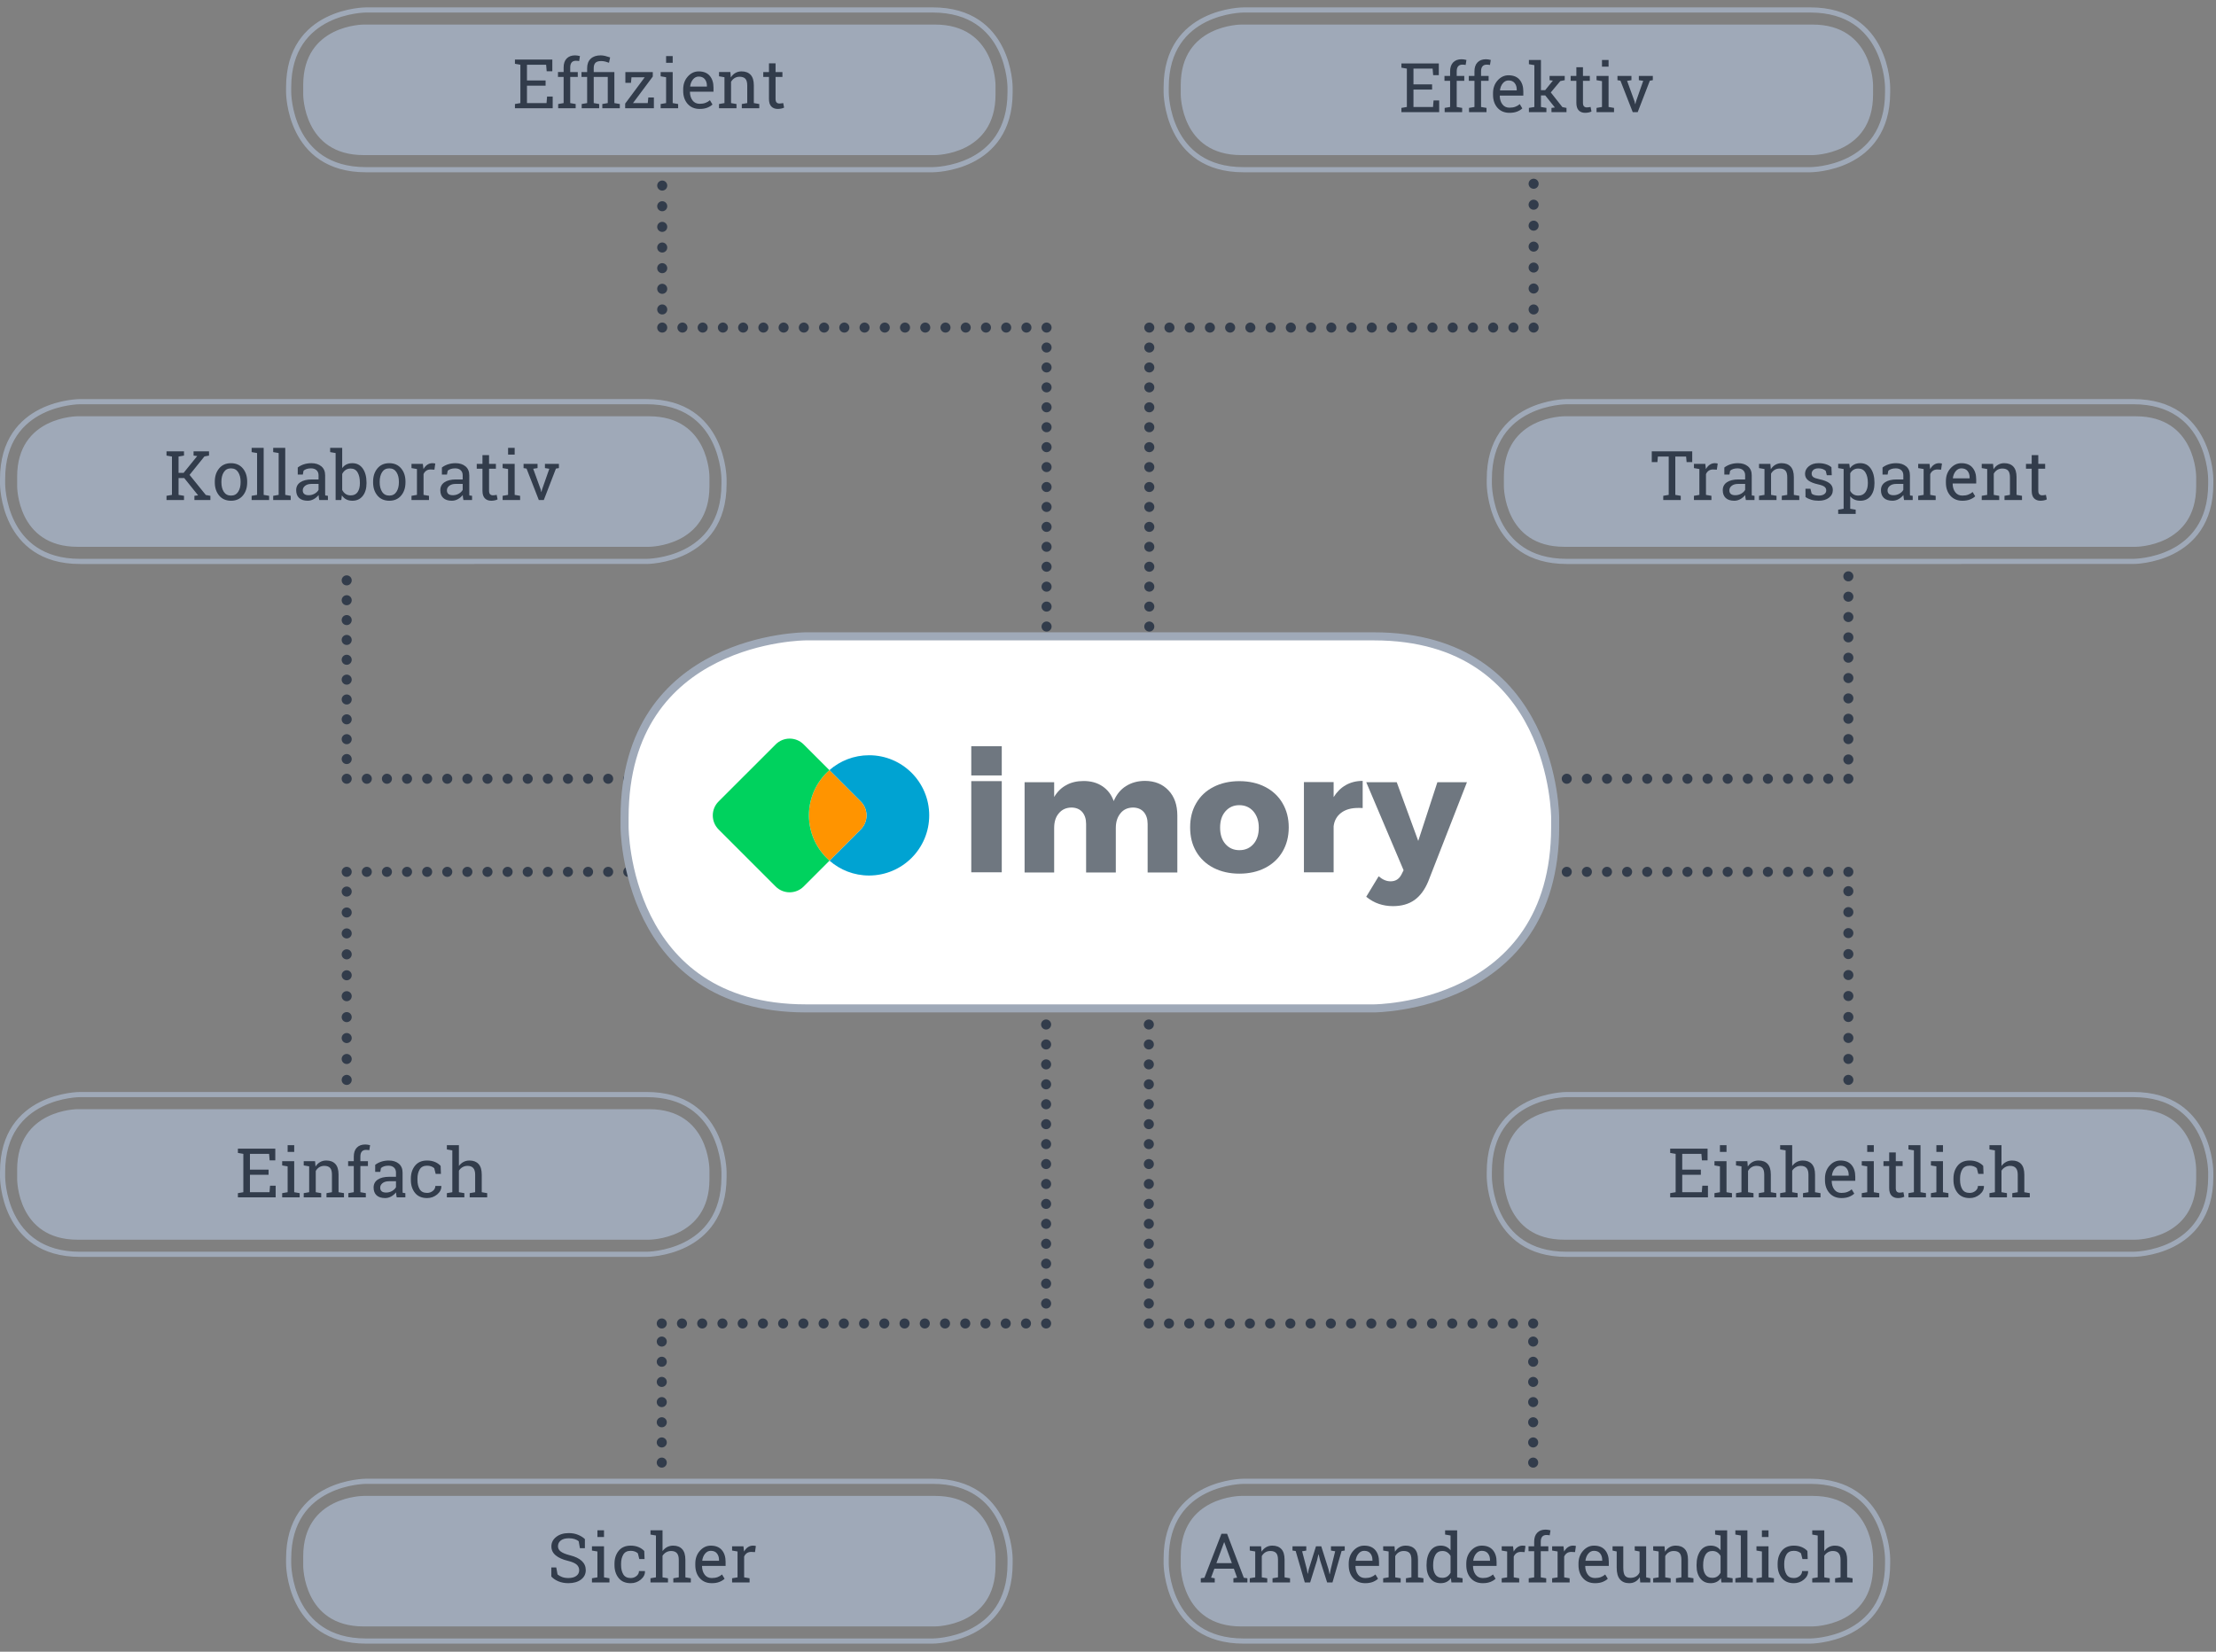 <?xml version="1.0" encoding="utf-8"?>
<!-- Generator: Adobe Illustrator 15.0.0, SVG Export Plug-In . SVG Version: 6.00 Build 0)  -->
<!DOCTYPE svg PUBLIC "-//W3C//DTD SVG 1.1//EN" "http://www.w3.org/Graphics/SVG/1.1/DTD/svg11.dtd">
<svg version="1.1" id="Ebene_1" xmlns="http://www.w3.org/2000/svg" xmlns:xlink="http://www.w3.org/1999/xlink" x="0px" y="0px"
	 width="550px" height="410px" viewBox="0 0 550 410" enable-background="new 0 0 550 410" xml:space="preserve">
<rect x="0" y="0" width="550" height="410" fill="#808080" stroke="none"/>
<line fill="none" stroke="#323C4B" stroke-width="2.496" stroke-linecap="round" stroke-linejoin="round" stroke-dasharray="0,4.947" x1="259.752" y1="86.262" x2="259.752" y2="153.053"/>
<path fill="none" stroke="#323C4B" stroke-width="2.496" stroke-linecap="round" stroke-linejoin="round" d="M259.752,155.526
	L259.752,155.526 M259.752,81.314L259.752,81.314"/>
<line fill="none" stroke="#323C4B" stroke-width="2.496" stroke-linecap="round" stroke-linejoin="round" stroke-dasharray="0,5.125" x1="164.361" y1="51.192" x2="164.361" y2="74.256"/>
<path fill="none" stroke="#323C4B" stroke-width="2.496" stroke-linecap="round" stroke-linejoin="round" d="M164.361,76.818
	L164.361,76.818 M164.361,46.066L164.361,46.066"/>
<line fill="none" stroke="#323C4B" stroke-width="2.496" stroke-linecap="round" stroke-linejoin="round" stroke-dasharray="0,5.022" x1="249.73" y1="81.314" x2="166.873" y2="81.314"/>
<path fill="none" stroke="#323C4B" stroke-width="2.496" stroke-linecap="round" stroke-linejoin="round" d="M164.361,81.314
	L164.361,81.314 M254.752,81.314L254.752,81.314"/>
<line fill="none" stroke="#323C4B" stroke-width="2.496" stroke-linecap="round" stroke-linejoin="round" stroke-dasharray="0,4.947" x1="285.248" y1="86.262" x2="285.248" y2="153.053"/>
<path fill="none" stroke="#323C4B" stroke-width="2.496" stroke-linecap="round" stroke-linejoin="round" d="M285.248,155.526
	L285.248,155.526 M285.248,81.314L285.248,81.314"/>
<line fill="none" stroke="#323C4B" stroke-width="2.496" stroke-linecap="round" stroke-linejoin="round" stroke-dasharray="0,5.201" x1="380.639" y1="50.815" x2="380.639" y2="74.218"/>
<path fill="none" stroke="#323C4B" stroke-width="2.496" stroke-linecap="round" stroke-linejoin="round" d="M380.639,76.818
	L380.639,76.818 M380.639,45.614L380.639,45.614"/>
<line fill="none" stroke="#323C4B" stroke-width="2.496" stroke-linecap="round" stroke-linejoin="round" stroke-dasharray="0,5.022" x1="295.27" y1="81.314" x2="378.128" y2="81.314"/>
<path fill="none" stroke="#323C4B" stroke-width="2.496" stroke-linecap="round" stroke-linejoin="round" d="M380.64,81.314
	L380.64,81.314 M290.248,81.314L290.248,81.314"/>
<line fill="none" stroke="#323C4B" stroke-width="2.496" stroke-linecap="round" stroke-linejoin="round" stroke-dasharray="0,5.05" x1="458.752" y1="148.116" x2="458.752" y2="185.993"/>
<path fill="none" stroke="#323C4B" stroke-width="2.496" stroke-linecap="round" stroke-linejoin="round" d="M458.752,188.518
	L458.752,188.518 M458.752,143.066L458.752,143.066"/>
<line fill="none" stroke="#323C4B" stroke-width="2.496" stroke-linecap="round" stroke-linejoin="round" stroke-dasharray="0,4.992" x1="378.88" y1="193.314" x2="456.256" y2="193.314"/>
<path fill="none" stroke="#323C4B" stroke-width="2.496" stroke-linecap="round" stroke-linejoin="round" d="M458.752,193.314
	L458.752,193.314 M373.889,193.314L373.889,193.314"/>
<line fill="none" stroke="#323C4B" stroke-width="2.496" stroke-linecap="round" stroke-linejoin="round" stroke-dasharray="0,4.928" x1="86.048" y1="148.994" x2="86.048" y2="185.954"/>
<path fill="none" stroke="#323C4B" stroke-width="2.496" stroke-linecap="round" stroke-linejoin="round" d="M86.048,188.418
	L86.048,188.418 M86.048,144.066L86.048,144.066"/>
<line fill="none" stroke="#323C4B" stroke-width="2.496" stroke-linecap="round" stroke-linejoin="round" stroke-dasharray="0,4.992" x1="165.92" y1="193.314" x2="88.544" y2="193.314"/>
<path fill="none" stroke="#323C4B" stroke-width="2.496" stroke-linecap="round" stroke-linejoin="round" d="M86.048,193.314
	L86.048,193.314 M170.912,193.314L170.912,193.314"/>
<line fill="none" stroke="#323C4B" stroke-width="2.496" stroke-linecap="round" stroke-linejoin="round" stroke-dasharray="0,5.206" x1="458.752" y1="262.86" x2="458.752" y2="223.817"/>
<path fill="none" stroke="#323C4B" stroke-width="2.496" stroke-linecap="round" stroke-linejoin="round" d="M458.752,221.215
	L458.752,221.215 M458.752,268.066L458.752,268.066"/>
<line fill="none" stroke="#323C4B" stroke-width="2.496" stroke-linecap="round" stroke-linejoin="round" stroke-dasharray="0,4.992" x1="378.88" y1="216.418" x2="456.256" y2="216.418"/>
<path fill="none" stroke="#323C4B" stroke-width="2.496" stroke-linecap="round" stroke-linejoin="round" d="M458.752,216.418
	L458.752,216.418 M373.889,216.418L373.889,216.418"/>
<line fill="none" stroke="#323C4B" stroke-width="2.496" stroke-linecap="round" stroke-linejoin="round" stroke-dasharray="0,5.195" x1="86.048" y1="262.872" x2="86.048" y2="223.911"/>
<path fill="none" stroke="#323C4B" stroke-width="2.496" stroke-linecap="round" stroke-linejoin="round" d="M86.048,221.314
	L86.048,221.314 M86.048,268.066L86.048,268.066"/>
<line fill="none" stroke="#323C4B" stroke-width="2.496" stroke-linecap="round" stroke-linejoin="round" stroke-dasharray="0,4.992" x1="165.92" y1="216.418" x2="88.544" y2="216.418"/>
<path fill="none" stroke="#323C4B" stroke-width="2.496" stroke-linecap="round" stroke-linejoin="round" d="M86.048,216.418
	L86.048,216.418 M170.912,216.418L170.912,216.418"/>
<line fill="none" stroke="#323C4B" stroke-width="2.496" stroke-linecap="round" stroke-linejoin="round" stroke-dasharray="0,4.947" x1="259.639" y1="323.578" x2="259.639" y2="256.787"/>
<path fill="none" stroke="#323C4B" stroke-width="2.496" stroke-linecap="round" stroke-linejoin="round" d="M259.639,254.314
	L259.639,254.314 M259.639,328.526L259.639,328.526"/>
<line fill="none" stroke="#323C4B" stroke-width="2.496" stroke-linecap="round" stroke-linejoin="round" stroke-dasharray="0,5.007" x1="164.248" y1="358.059" x2="164.248" y2="335.525"/>
<path fill="none" stroke="#323C4B" stroke-width="2.496" stroke-linecap="round" stroke-linejoin="round" d="M164.248,333.021
	L164.248,333.021 M164.248,363.065L164.248,363.065"/>
<line fill="none" stroke="#323C4B" stroke-width="2.496" stroke-linecap="round" stroke-linejoin="round" stroke-dasharray="0,5.022" x1="249.617" y1="328.526" x2="166.759" y2="328.526"/>
<path fill="none" stroke="#323C4B" stroke-width="2.496" stroke-linecap="round" stroke-linejoin="round" d="M164.248,328.526
	L164.248,328.526 M254.639,328.526L254.639,328.526"/>
<line fill="none" stroke="#323C4B" stroke-width="2.496" stroke-linecap="round" stroke-linejoin="round" stroke-dasharray="0,4.947" x1="285.135" y1="323.578" x2="285.135" y2="256.787"/>
<path fill="none" stroke="#323C4B" stroke-width="2.496" stroke-linecap="round" stroke-linejoin="round" d="M285.135,254.314
	L285.135,254.314 M285.135,328.526L285.135,328.526"/>
<line fill="none" stroke="#323C4B" stroke-width="2.496" stroke-linecap="round" stroke-linejoin="round" stroke-dasharray="0,5.007" x1="380.525" y1="358.059" x2="380.525" y2="335.525"/>
<path fill="none" stroke="#323C4B" stroke-width="2.496" stroke-linecap="round" stroke-linejoin="round" d="M380.525,333.021
	L380.525,333.021 M380.525,363.065L380.525,363.065"/>
<line fill="none" stroke="#323C4B" stroke-width="2.496" stroke-linecap="round" stroke-linejoin="round" stroke-dasharray="0,5.022" x1="295.156" y1="328.526" x2="378.015" y2="328.526"/>
<path fill="none" stroke="#323C4B" stroke-width="2.496" stroke-linecap="round" stroke-linejoin="round" d="M380.526,328.526
	L380.526,328.526 M290.136,328.526L290.136,328.526"/>
<g>
	<defs>
		<rect id="SVGID_1_" y="1.833" width="549.336" height="406.167"/>
	</defs>
	<clipPath id="SVGID_2_">
		<use xlink:href="#SVGID_1_"  overflow="visible"/>
	</clipPath>
	<path clip-path="url(#SVGID_2_)" fill="none" stroke="#9FA9B8" stroke-width="1.28" d="M401.643,42.126h47.653
		c0,0,19.199,0,19.199-19.2v-1.254c0,0,0-19.2-19.199-19.2H308.641c0,0-19.2,0-19.2,19.2v1.254c0,0,0,19.2,19.2,19.2h97.897"/>
	<path clip-path="url(#SVGID_2_)" fill="none" stroke="#9FA9B8" stroke-width="1.28" d="M183.842,42.126h47.653
		c0,0,19.2,0,19.2-19.2v-1.254c0,0,0-19.2-19.2-19.2H90.84c0,0-19.2,0-19.2,19.2v1.254c0,0,0,19.2,19.2,19.2h97.898"/>
	<path clip-path="url(#SVGID_2_)" fill="none" stroke="#9FA9B8" stroke-width="1.28" d="M481.843,139.36h47.652
		c0,0,19.2,0,19.2-19.2v-1.254c0,0,0-19.2-19.2-19.2H388.841c0,0-19.2,0-19.2,19.2v1.254c0,0,0,19.2,19.2,19.2h97.897"/>
	<path clip-path="url(#SVGID_2_)" fill="none" stroke="#9FA9B8" stroke-width="1.28" d="M112.842,139.36h47.653
		c0,0,19.2,0,19.2-19.2v-1.254c0,0,0-19.2-19.2-19.2H19.84c0,0-19.2,0-19.2,19.2v1.254c0,0,0,19.2,19.2,19.2h97.898"/>
	<path clip-path="url(#SVGID_2_)" fill="none" stroke="#9FA9B8" stroke-width="1.28" d="M481.843,311.36h47.652
		c0,0,19.2,0,19.2-19.2v-1.254c0,0,0-19.2-19.2-19.2H388.841c0,0-19.2,0-19.2,19.2v1.254c0,0,0,19.2,19.2,19.2h97.897"/>
	<path clip-path="url(#SVGID_2_)" fill="none" stroke="#9FA9B8" stroke-width="1.28" d="M112.842,311.36h47.653
		c0,0,19.2,0,19.2-19.2v-1.254c0,0,0-19.2-19.2-19.2H19.84c0,0-19.2,0-19.2,19.2v1.254c0,0,0,19.2,19.2,19.2h97.898"/>
	<path clip-path="url(#SVGID_2_)" fill="none" stroke="#9FA9B8" stroke-width="1.28" d="M401.643,407.36h47.653
		c0,0,19.199,0,19.199-19.2v-1.254c0,0,0-19.2-19.199-19.2H308.641c0,0-19.2,0-19.2,19.2v1.254c0,0,0,19.2,19.2,19.2h97.897"/>
	<path clip-path="url(#SVGID_2_)" fill="none" stroke="#9FA9B8" stroke-width="1.28" d="M183.842,407.36h47.653
		c0,0,19.2,0,19.2-19.2v-1.254c0,0,0-19.2-19.2-19.2H90.84c0,0-19.2,0-19.2,19.2v1.254c0,0,0,19.2,19.2,19.2h97.898"/>
	<path clip-path="url(#SVGID_2_)" fill="#9FA9B8" d="M90.256,6.099c0,0-15,0-15,15V23.5c0,0,0,15,15,15H232.08c0,0,15,0,15-15
		v-2.401c0,0,0-15-15-15H90.256z"/>
	<path clip-path="url(#SVGID_2_)" fill="#323C4B" d="M190.855,15.72v2.167h-1.419v1.211h1.419v5.454c0,0.858,0.197,1.487,0.59,1.889
		c0.392,0.401,0.921,0.601,1.585,0.601c0.299,0,0.598-0.032,0.896-0.095c0.299-0.064,0.526-0.145,0.681-0.245l-0.224-1.121
		c-0.122,0.028-0.273,0.054-0.452,0.079c-0.18,0.025-0.342,0.038-0.486,0.038c-0.288,0-0.519-0.086-0.693-0.258
		c-0.174-0.171-0.262-0.467-0.262-0.888v-5.454h1.702v-1.211h-1.702V15.72H190.855z M178.455,26.868h4.341v-1.046l-1.353-0.232
		v-5.271c0.216-0.393,0.505-0.703,0.867-0.93c0.363-0.227,0.779-0.34,1.25-0.34c0.642,0,1.119,0.166,1.432,0.498
		c0.312,0.332,0.469,0.893,0.469,1.685v4.358l-1.353,0.232v1.046h4.341v-1.046l-1.353-0.232v-4.391c0-1.185-0.266-2.06-0.797-2.628
		c-0.531-0.567-1.281-0.85-2.249-0.85c-0.576,0-1.089,0.131-1.54,0.394c-0.451,0.263-0.826,0.632-1.125,1.108l-0.116-1.336h-2.814
		v1.054l1.353,0.232v6.417l-1.353,0.232V26.868z M174.935,19.655c0.343,0.431,0.515,0.968,0.515,1.61v0.216h-4.142l-0.017-0.042
		c0.089-0.697,0.327-1.277,0.714-1.739c0.387-0.462,0.855-0.693,1.403-0.693C174.083,19.007,174.592,19.223,174.935,19.655
		 M175.562,26.723c0.528-0.213,0.953-0.475,1.274-0.785l-0.639-1.062c-0.304,0.277-0.666,0.494-1.083,0.651
		c-0.418,0.158-0.904,0.237-1.457,0.237c-0.758,0-1.348-0.278-1.768-0.834c-0.421-0.556-0.639-1.266-0.656-2.129l0.025-0.042h5.827
		v-1.021c0-1.217-0.311-2.191-0.934-2.922c-0.622-0.73-1.537-1.095-2.743-1.095c-1.041,0-1.941,0.424-2.702,1.274
		c-0.761,0.849-1.141,1.913-1.141,3.191v0.366c0,1.328,0.369,2.408,1.108,3.241c0.739,0.833,1.733,1.249,2.984,1.249
		C174.397,27.042,175.033,26.936,175.562,26.723 M166.958,13.919h-1.635v1.668h1.635V13.919z M163.97,26.868h4.341v-1.046
		l-1.353-0.232v-7.703h-2.988v1.054l1.353,0.232v6.417l-1.353,0.232V26.868z M162.019,18.999v-1.112h-6.806v2.672h1.394l0.125-1.378
		h3.287l-4.856,6.541v1.146h7.13v-2.665h-1.386l-0.133,1.387h-3.669L162.019,18.999z M145.725,19.098v6.492l-1.353,0.232v1.046
		h4.341v-1.046l-1.353-0.232v-6.492h3.486v6.492l-1.353,0.232v1.046h4.342v-1.046l-1.353-0.232v-7.703h-5.122v-0.972
		c0-0.597,0.142-1.04,0.428-1.328c0.284-0.287,0.753-0.431,1.407-0.431c0.348,0,0.688,0.041,1.021,0.124
		c0.332,0.083,0.644,0.183,0.938,0.299l0.273-1.328c-0.476-0.161-0.896-0.285-1.261-0.374c-0.366-0.088-0.731-0.133-1.096-0.133
		c-1.046,0-1.865,0.277-2.457,0.831c-0.592,0.553-0.888,1.333-0.888,2.34v0.972h-1.403v1.211H145.725z M139.889,19.098v6.492
		l-1.353,0.232v1.046h4.342v-1.046l-1.353-0.232v-6.492h1.876v-1.211h-1.876v-1.138c0-0.542,0.116-0.956,0.348-1.241
		c0.233-0.285,0.59-0.427,1.071-0.427c0.149,0,0.295,0.008,0.436,0.025c0.141,0.016,0.261,0.036,0.361,0.058l0.199-1.245
		c-0.232-0.055-0.444-0.098-0.635-0.129c-0.191-0.03-0.38-0.046-0.568-0.046c-0.897,0-1.596,0.262-2.096,0.785
		c-0.501,0.523-0.752,1.263-0.752,2.22v1.138h-1.402v1.211H139.889z M137.175,26.868v-2.897h-1.395l-0.132,1.619h-4.856v-4.325
		h4.623v-1.287h-4.623v-3.909h4.756l0.133,1.618h1.403v-2.905h-9.281v1.054l1.353,0.233v9.521l-1.353,0.232v1.046H137.175z"/>
	<path clip-path="url(#SVGID_2_)" fill="#9FA9B8" d="M308.056,6.099c0,0-15,0-15,15V23.5c0,0,0,15,15,15H449.88c0,0,15,0,15-15
		v-2.401c0,0,0-15-15-15H308.056z"/>
	<path clip-path="url(#SVGID_2_)" fill="#323C4B" d="M404.918,18.852h-3.47v1.054l0.739,0.124l3.047,7.803h1.236l3.014-7.803
		l0.738-0.124v-1.054h-3.47v1.054l1.087,0.166l-1.793,5.113l-0.157,0.648h-0.05l-0.149-0.648l-1.852-5.113l1.079-0.166V18.852z
		 M399.24,14.883h-1.635v1.668h1.635V14.883z M396.252,27.833h4.342v-1.046l-1.354-0.232v-7.703h-2.988v1.054l1.354,0.232v6.417
		l-1.354,0.232V27.833z M391.247,16.685v2.167h-1.42v1.211h1.42v5.454c0,0.858,0.196,1.487,0.589,1.889
		c0.394,0.401,0.922,0.601,1.586,0.601c0.299,0,0.598-0.032,0.896-0.095c0.299-0.064,0.526-0.145,0.681-0.245l-0.224-1.121
		c-0.122,0.028-0.273,0.054-0.453,0.079c-0.18,0.025-0.341,0.038-0.485,0.038c-0.288,0-0.519-0.086-0.692-0.258
		c-0.175-0.171-0.263-0.467-0.263-0.888v-5.454h1.702v-1.211h-1.702v-2.167H391.247z M380.821,16.169v10.385l-1.353,0.232v1.046
		h4.341v-1.046l-1.354-0.232V23.69h1.071l2.382,2.988l-0.838,0.108v1.046h3.727v-1.046l-1.021-0.199l-2.88-3.644l2.365-2.822
		l1.096-0.216v-1.054h-3.76v1.054l0.821,0.108l-1.918,2.374h-1.046v-7.504h-2.987v1.054L380.821,16.169z M375.933,20.619
		c0.343,0.431,0.515,0.968,0.515,1.61v0.216h-4.143l-0.017-0.042c0.088-0.697,0.326-1.277,0.714-1.739
		c0.388-0.462,0.855-0.693,1.403-0.693C375.08,19.971,375.589,20.188,375.933,20.619 M376.56,27.688
		c0.527-0.213,0.953-0.475,1.273-0.785l-0.639-1.062c-0.305,0.277-0.666,0.494-1.084,0.651c-0.418,0.158-0.903,0.237-1.456,0.237
		c-0.759,0-1.348-0.278-1.769-0.834c-0.421-0.556-0.64-1.266-0.655-2.129l0.024-0.042h5.827v-1.021c0-1.217-0.312-2.191-0.934-2.922
		c-0.623-0.73-1.537-1.095-2.743-1.095c-1.041,0-1.942,0.424-2.702,1.274c-0.761,0.849-1.142,1.913-1.142,3.191v0.366
		c0,1.328,0.37,2.408,1.107,3.241c0.739,0.833,1.734,1.249,2.985,1.249C375.396,28.006,376.03,27.9,376.56,27.688 M365.954,20.062
		v6.492l-1.353,0.232v1.046h4.342v-1.046l-1.354-0.232v-6.492h1.876v-1.211h-1.876v-1.138c0-0.542,0.116-0.956,0.349-1.241
		c0.232-0.285,0.59-0.427,1.071-0.427c0.148,0,0.295,0.008,0.436,0.025c0.141,0.016,0.261,0.036,0.361,0.058l0.198-1.245
		c-0.231-0.055-0.443-0.098-0.635-0.129c-0.19-0.03-0.38-0.046-0.569-0.046c-0.896,0-1.595,0.262-2.095,0.785
		c-0.501,0.523-0.752,1.263-0.752,2.22v1.138h-1.403v1.211H365.954z M359.911,20.062v6.492l-1.353,0.232v1.046h4.342v-1.046
		l-1.354-0.232v-6.492h1.876v-1.211h-1.876v-1.138c0-0.542,0.116-0.956,0.349-1.241c0.232-0.285,0.59-0.427,1.07-0.427
		c0.149,0,0.296,0.008,0.437,0.025c0.141,0.016,0.261,0.036,0.361,0.058l0.198-1.245c-0.231-0.055-0.443-0.098-0.635-0.129
		c-0.19-0.03-0.38-0.046-0.567-0.046c-0.897,0-1.597,0.262-2.097,0.785c-0.501,0.523-0.752,1.263-0.752,2.22v1.138h-1.401v1.211
		H359.911z M357.197,27.833v-2.897h-1.395l-0.133,1.619h-4.855v-4.325h4.623v-1.287h-4.623v-3.909h4.756l0.133,1.618h1.403v-2.905
		h-9.281V16.8l1.354,0.233v9.521l-1.354,0.232v1.046H357.197z"/>
	<path clip-path="url(#SVGID_2_)" fill="#9FA9B8" d="M388.256,103.333c0,0-15,0-15,15v2.401c0,0,0,15,15,15H530.08c0,0,15,0,15-15
		v-2.401c0,0,0-15-15-15H388.256z"/>
	<path clip-path="url(#SVGID_2_)" fill="#323C4B" d="M504.257,112.976v2.166h-1.42v1.212h1.42v5.454
		c0,0.858,0.195,1.487,0.589,1.888c0.393,0.402,0.922,0.602,1.586,0.602c0.299,0,0.597-0.032,0.896-0.095
		c0.3-0.064,0.526-0.145,0.682-0.245l-0.225-1.121c-0.122,0.028-0.272,0.054-0.452,0.079c-0.181,0.025-0.342,0.038-0.485,0.038
		c-0.288,0-0.52-0.086-0.693-0.258c-0.175-0.171-0.262-0.467-0.262-0.888v-5.454h1.702v-1.212h-1.702v-2.166H504.257z
		 M491.855,124.124h4.341v-1.046l-1.353-0.232v-5.271c0.216-0.393,0.505-0.703,0.867-0.93s0.778-0.34,1.249-0.34
		c0.642,0,1.12,0.166,1.432,0.498c0.313,0.332,0.469,0.893,0.469,1.685v4.358l-1.353,0.232v1.046h4.342v-1.046l-1.354-0.232v-4.391
		c0-1.185-0.266-2.06-0.797-2.628c-0.531-0.567-1.28-0.851-2.25-0.851c-0.574,0-1.089,0.132-1.54,0.395
		c-0.45,0.263-0.824,0.632-1.124,1.108l-0.116-1.337h-2.813v1.055l1.354,0.232v6.417l-1.354,0.232V124.124z M488.336,116.911
		c0.343,0.431,0.515,0.968,0.515,1.61v0.216h-4.142l-0.018-0.042c0.088-0.697,0.326-1.277,0.714-1.739s0.855-0.693,1.403-0.693
		C487.483,116.263,487.992,116.479,488.336,116.911 M488.963,123.979c0.527-0.213,0.953-0.475,1.273-0.785l-0.639-1.062
		c-0.305,0.277-0.666,0.494-1.084,0.651c-0.417,0.158-0.903,0.237-1.456,0.237c-0.759,0-1.348-0.278-1.768-0.834
		c-0.422-0.556-0.641-1.266-0.656-2.129l0.024-0.042h5.827v-1.021c0-1.217-0.311-2.191-0.934-2.922
		c-0.623-0.73-1.537-1.096-2.743-1.096c-1.041,0-1.941,0.425-2.702,1.275c-0.761,0.849-1.142,1.913-1.142,3.191v0.366
		c0,1.328,0.37,2.408,1.108,3.241s1.733,1.249,2.984,1.249C487.799,124.298,488.434,124.192,488.963,123.979 M477.437,116.429v6.417
		l-1.353,0.232v1.046h4.341v-1.046l-1.354-0.232v-5.155c0.161-0.365,0.389-0.649,0.682-0.851c0.293-0.202,0.655-0.303,1.087-0.303
		l0.93,0.05l0.216-1.519c-0.071-0.022-0.176-0.043-0.311-0.062c-0.136-0.02-0.268-0.03-0.396-0.03c-0.48,0-0.909,0.131-1.281,0.391
		c-0.374,0.26-0.688,0.619-0.942,1.079l-0.158-1.304h-2.813v1.055L477.437,116.429z M468.846,122.617
		c-0.244-0.207-0.365-0.507-0.365-0.9c0-0.443,0.195-0.819,0.585-1.129c0.39-0.31,0.92-0.465,1.589-0.465h1.743v1.478
		c-0.192,0.365-0.514,0.677-0.962,0.937c-0.449,0.261-0.944,0.391-1.486,0.391C469.457,122.929,469.089,122.825,468.846,122.617
		 M474.723,124.124v-1.046l-0.664-0.091c-0.012-0.111-0.018-0.222-0.021-0.332c-0.003-0.111-0.004-0.224-0.004-0.341v-4.324
		c0-0.969-0.315-1.713-0.946-2.233c-0.63-0.52-1.455-0.781-2.474-0.781c-0.681,0-1.312,0.099-1.893,0.295
		c-0.581,0.197-1.076,0.458-1.486,0.785v1.743h1.262l0.175-0.947c0.193-0.182,0.446-0.326,0.76-0.431
		c0.312-0.105,0.674-0.158,1.083-0.158c0.592,0,1.054,0.154,1.386,0.461s0.498,0.723,0.498,1.249v1.046h-1.685
		c-1.2,0-2.146,0.231-2.834,0.693c-0.689,0.462-1.034,1.119-1.034,1.972c0,0.83,0.244,1.473,0.73,1.929
		c0.487,0.457,1.198,0.685,2.134,0.685c0.536,0,1.042-0.134,1.515-0.402c0.473-0.269,0.867-0.605,1.183-1.009
		c0.012,0.194,0.03,0.388,0.059,0.581c0.027,0.194,0.065,0.412,0.115,0.656H474.723z M463.591,119.974
		c0,0.902-0.199,1.635-0.598,2.199c-0.398,0.565-0.984,0.847-1.76,0.847c-0.481,0-0.887-0.101-1.216-0.303s-0.596-0.488-0.801-0.859
		v-4.375c0.205-0.365,0.473-0.653,0.805-0.863s0.73-0.315,1.195-0.315c0.786,0,1.378,0.326,1.776,0.979s0.598,1.492,0.598,2.515
		V119.974z M456.229,127.577h4.341v-1.054l-1.353-0.233v-3.096c0.293,0.365,0.648,0.641,1.065,0.826
		c0.418,0.186,0.904,0.278,1.457,0.278c1.091,0,1.945-0.397,2.565-1.191c0.62-0.794,0.93-1.839,0.93-3.133v-0.175
		c0-1.45-0.309-2.616-0.926-3.499c-0.617-0.882-1.481-1.324-2.594-1.324c-0.564,0-1.062,0.108-1.49,0.324
		c-0.429,0.216-0.792,0.529-1.091,0.938l-0.15-1.096h-2.755v1.055l1.354,0.232v9.861l-1.354,0.233V127.577z M454.552,115.98
		c-0.36-0.316-0.812-0.562-1.354-0.739c-0.543-0.177-1.153-0.266-1.835-0.266c-0.996,0-1.805,0.258-2.428,0.772
		c-0.622,0.515-0.934,1.138-0.934,1.868c0,0.697,0.276,1.251,0.831,1.66c0.553,0.41,1.375,0.734,2.465,0.971
		c0.764,0.172,1.282,0.374,1.556,0.606c0.274,0.233,0.411,0.529,0.411,0.889c0,0.381-0.165,0.69-0.494,0.925
		c-0.329,0.235-0.784,0.353-1.365,0.353c-0.338,0-0.668-0.039-0.991-0.116c-0.324-0.078-0.58-0.202-0.769-0.374l-0.307-1.203h-1.229
		l0.009,2.05c0.427,0.299,0.91,0.527,1.452,0.685c0.543,0.157,1.154,0.236,1.835,0.236c1.04,0,1.884-0.246,2.527-0.739
		c0.645-0.492,0.967-1.137,0.967-1.934c0-0.702-0.275-1.263-0.83-1.681c-0.553-0.417-1.396-0.748-2.53-0.991
		c-0.765-0.161-1.271-0.343-1.52-0.548s-0.374-0.484-0.374-0.839c0-0.359,0.141-0.666,0.423-0.921
		c0.283-0.255,0.714-0.382,1.295-0.382c0.382,0,0.725,0.057,1.025,0.17c0.302,0.114,0.552,0.265,0.752,0.453l0.265,1.079h1.229
		L454.552,115.98z M436.58,124.124h4.342v-1.046l-1.354-0.232v-5.271c0.216-0.393,0.505-0.703,0.867-0.93
		c0.363-0.227,0.779-0.34,1.25-0.34c0.641,0,1.119,0.166,1.431,0.498c0.313,0.332,0.47,0.893,0.47,1.685v4.358l-1.354,0.232v1.046
		h4.342v-1.046l-1.353-0.232v-4.391c0-1.185-0.267-2.06-0.797-2.628c-0.531-0.567-1.281-0.851-2.25-0.851
		c-0.575,0-1.089,0.132-1.539,0.395c-0.452,0.263-0.826,0.632-1.125,1.108l-0.116-1.337h-2.814v1.055l1.354,0.232v6.417
		l-1.354,0.232V124.124z M429.583,122.617c-0.244-0.207-0.365-0.507-0.365-0.9c0-0.443,0.194-0.819,0.585-1.129
		c0.39-0.31,0.92-0.465,1.59-0.465h1.743v1.478c-0.194,0.365-0.516,0.677-0.963,0.937c-0.448,0.261-0.944,0.391-1.486,0.391
		C430.193,122.929,429.825,122.825,429.583,122.617 M435.46,124.124v-1.046l-0.664-0.091c-0.012-0.111-0.019-0.222-0.021-0.332
		c-0.003-0.111-0.004-0.224-0.004-0.341v-4.324c0-0.969-0.315-1.713-0.946-2.233s-1.456-0.781-2.474-0.781
		c-0.681,0-1.311,0.099-1.892,0.295c-0.582,0.197-1.077,0.458-1.486,0.785v1.743h1.261l0.175-0.947
		c0.193-0.182,0.447-0.326,0.76-0.431s0.674-0.158,1.084-0.158c0.592,0,1.054,0.154,1.386,0.461s0.498,0.723,0.498,1.249v1.046
		h-1.686c-1.2,0-2.146,0.231-2.835,0.693c-0.688,0.462-1.032,1.119-1.032,1.972c0,0.83,0.242,1.473,0.729,1.929
		c0.487,0.457,1.198,0.685,2.133,0.685c0.537,0,1.042-0.134,1.516-0.402c0.473-0.269,0.867-0.605,1.183-1.009
		c0.011,0.194,0.03,0.388,0.058,0.581c0.028,0.194,0.067,0.412,0.116,0.656H435.46z M421.779,116.429v6.417l-1.353,0.232v1.046
		h4.342v-1.046l-1.353-0.232v-5.155c0.159-0.365,0.387-0.649,0.68-0.851c0.293-0.202,0.656-0.303,1.088-0.303l0.929,0.05
		l0.216-1.519c-0.071-0.022-0.176-0.043-0.311-0.062c-0.136-0.02-0.267-0.03-0.394-0.03c-0.482,0-0.909,0.131-1.283,0.391
		c-0.373,0.26-0.688,0.619-0.942,1.079l-0.158-1.304h-2.813v1.055L421.779,116.429z M409.96,112.038v2.673h1.402l0.116-1.386h2.689
		v9.521l-1.354,0.232v1.046h4.342v-1.046l-1.353-0.232v-9.521h2.681l0.124,1.386h1.396v-2.673H409.96z"/>
	<path clip-path="url(#SVGID_2_)" fill="#9FA9B8" d="M19.256,103.333c0,0-15,0-15,15v2.401c0,0,0,15,15,15H161.08c0,0,15,0,15-15
		v-2.401c0,0,0-15-15-15H19.256z"/>
	<path clip-path="url(#SVGID_2_)" fill="#323C4B" d="M133.417,115.143h-3.47v1.054l0.739,0.124l3.046,7.803h1.237l3.013-7.803
		l0.739-0.124v-1.054h-3.47v1.054l1.088,0.166l-1.793,5.113l-0.158,0.648h-0.05l-0.149-0.648l-1.851-5.113l1.079-0.166V115.143z
		 M127.739,111.175h-1.635v1.668h1.635V111.175z M124.75,124.124h4.341v-1.046l-1.353-0.232v-7.703h-2.988v1.054l1.353,0.232v6.417
		l-1.353,0.232V124.124z M119.745,112.976v2.167h-1.419v1.211h1.419v5.454c0,0.858,0.197,1.487,0.59,1.889
		c0.393,0.401,0.921,0.601,1.585,0.601c0.299,0,0.598-0.032,0.897-0.095c0.299-0.064,0.525-0.145,0.68-0.245l-0.224-1.121
		c-0.121,0.028-0.272,0.054-0.452,0.079c-0.18,0.025-0.342,0.038-0.486,0.038c-0.287,0-0.518-0.086-0.693-0.258
		c-0.174-0.171-0.261-0.467-0.261-0.888v-5.454h1.701v-1.211h-1.701v-2.167H119.745z M111.287,122.617
		c-0.244-0.207-0.365-0.507-0.365-0.9c0-0.443,0.195-0.819,0.585-1.129c0.39-0.31,0.92-0.465,1.59-0.465h1.743v1.478
		c-0.194,0.365-0.515,0.678-0.963,0.938c-0.448,0.26-0.944,0.39-1.486,0.39C111.897,122.929,111.53,122.825,111.287,122.617
		 M117.164,124.124v-1.046l-0.664-0.091c-0.011-0.111-0.018-0.221-0.021-0.332c-0.003-0.111-0.004-0.224-0.004-0.341v-4.324
		c0-0.969-0.315-1.713-0.946-2.233c-0.631-0.52-1.456-0.78-2.474-0.78c-0.681,0-1.311,0.098-1.893,0.294
		c-0.581,0.197-1.076,0.458-1.485,0.785v1.743h1.261l0.175-0.946c0.193-0.183,0.446-0.327,0.759-0.432s0.674-0.158,1.083-0.158
		c0.593,0,1.055,0.154,1.387,0.461s0.498,0.723,0.498,1.249v1.046h-1.685c-1.201,0-2.146,0.231-2.835,0.693
		c-0.689,0.462-1.034,1.119-1.034,1.972c0,0.83,0.244,1.473,0.731,1.93c0.487,0.456,1.198,0.684,2.133,0.684
		c0.537,0,1.042-0.134,1.515-0.402c0.473-0.269,0.868-0.605,1.183-1.009c0.011,0.194,0.03,0.388,0.058,0.581
		c0.028,0.194,0.067,0.413,0.116,0.656H117.164z M103.484,116.429v6.417l-1.353,0.232v1.046h4.342v-1.046l-1.353-0.232v-5.155
		c0.16-0.365,0.387-0.649,0.68-0.851c0.293-0.202,0.656-0.303,1.088-0.303l0.929,0.05l0.216-1.519
		c-0.072-0.022-0.176-0.043-0.311-0.062c-0.136-0.02-0.267-0.029-0.394-0.029c-0.482,0-0.909,0.13-1.283,0.39
		c-0.373,0.26-0.688,0.62-0.942,1.079l-0.158-1.303h-2.814v1.054L103.484,116.429z M94.237,119.55c0-0.94,0.199-1.723,0.598-2.349
		c0.398-0.625,0.99-0.938,1.776-0.938c0.786,0,1.381,0.313,1.785,0.938c0.404,0.626,0.606,1.409,0.606,2.349v0.183
		c0,0.952-0.202,1.738-0.606,2.357c-0.404,0.62-0.994,0.93-1.768,0.93c-0.792,0-1.388-0.31-1.789-0.93
		c-0.401-0.619-0.602-1.405-0.602-2.357V119.55z M92.602,119.733c0,1.334,0.36,2.428,1.079,3.283
		c0.719,0.855,1.702,1.282,2.947,1.282c1.234,0,2.211-0.426,2.93-1.278c0.719-0.852,1.079-1.948,1.079-3.287v-0.183
		c0-1.333-0.361-2.429-1.083-3.287s-1.703-1.286-2.943-1.286c-1.234,0-2.211,0.43-2.93,1.29c-0.719,0.861-1.079,1.955-1.079,3.283
		V119.733z M89.323,119.974c0,0.902-0.187,1.627-0.56,2.174c-0.374,0.548-0.945,0.822-1.714,0.822c-0.504,0-0.931-0.121-1.283-0.365
		c-0.351-0.243-0.629-0.573-0.834-0.988v-3.968c0.205-0.409,0.48-0.736,0.826-0.979c0.346-0.244,0.77-0.365,1.274-0.365
		c0.775,0,1.35,0.323,1.727,0.971c0.376,0.647,0.564,1.489,0.564,2.523V119.974z M90.967,119.799c0-1.444-0.31-2.609-0.93-3.494
		c-0.62-0.886-1.483-1.328-2.59-1.328c-0.559,0-1.047,0.105-1.465,0.315c-0.418,0.21-0.768,0.515-1.05,0.913v-5.03h-2.988v1.054
		l1.353,0.232v11.663h1.411l0.149-1.154c0.288,0.437,0.648,0.768,1.079,0.992c0.432,0.224,0.941,0.336,1.528,0.336
		c1.09,0,1.946-0.397,2.569-1.191c0.622-0.794,0.934-1.838,0.934-3.133V119.799z M75.511,122.617
		c-0.244-0.207-0.366-0.507-0.366-0.9c0-0.443,0.195-0.819,0.586-1.129c0.39-0.31,0.92-0.465,1.589-0.465h1.743v1.478
		c-0.193,0.365-0.514,0.678-0.963,0.938c-0.448,0.26-0.943,0.39-1.485,0.39C76.122,122.929,75.754,122.825,75.511,122.617
		 M81.388,124.124v-1.046l-0.664-0.091c-0.012-0.111-0.019-0.221-0.021-0.332c-0.003-0.111-0.004-0.224-0.004-0.341v-4.324
		c0-0.969-0.316-1.713-0.947-2.233c-0.631-0.52-1.455-0.78-2.473-0.78c-0.681,0-1.312,0.098-1.893,0.294
		c-0.581,0.197-1.076,0.458-1.486,0.785v1.743h1.262l0.174-0.946c0.194-0.183,0.447-0.327,0.76-0.432
		c0.312-0.105,0.673-0.158,1.083-0.158c0.592,0,1.054,0.154,1.386,0.461c0.332,0.307,0.498,0.723,0.498,1.249v1.046h-1.685
		c-1.201,0-2.145,0.231-2.834,0.693c-0.689,0.462-1.034,1.119-1.034,1.972c0,0.83,0.244,1.473,0.731,1.93
		c0.486,0.456,1.198,0.684,2.133,0.684c0.537,0,1.042-0.134,1.515-0.402c0.473-0.269,0.867-0.605,1.183-1.009
		c0.011,0.194,0.03,0.388,0.058,0.581c0.027,0.194,0.066,0.413,0.116,0.656H81.388z M69.161,112.461v10.385l-1.354,0.232v1.046
		h4.342v-1.046l-1.353-0.232v-11.671h-2.989v1.054L69.161,112.461z M63.807,112.461v10.385l-1.354,0.232v1.046h4.342v-1.046
		l-1.353-0.232v-11.671h-2.989v1.054L63.807,112.461z M54.95,119.55c0-0.94,0.199-1.723,0.597-2.349
		c0.399-0.625,0.991-0.938,1.777-0.938c0.785,0,1.38,0.313,1.784,0.938c0.404,0.626,0.606,1.409,0.606,2.349v0.183
		c0,0.952-0.202,1.738-0.606,2.357c-0.404,0.62-0.993,0.93-1.768,0.93c-0.791,0-1.387-0.31-1.789-0.93
		c-0.401-0.619-0.601-1.405-0.601-2.357V119.55z M53.313,119.733c0,1.334,0.36,2.428,1.079,3.283
		c0.72,0.855,1.702,1.282,2.947,1.282c1.234,0,2.211-0.426,2.93-1.278c0.72-0.852,1.079-1.948,1.079-3.287v-0.183
		c0-1.333-0.361-2.429-1.083-3.287c-0.722-0.858-1.703-1.286-2.942-1.286c-1.234,0-2.211,0.43-2.931,1.29
		c-0.719,0.861-1.079,1.955-1.079,3.283V119.733z M41.328,124.124h4.341v-1.046l-1.353-0.232v-4.176h1.411l3.445,4.292l-0.921,0.116
		v1.046h3.968v-1.046l-1.138-0.207l-4.034-4.989l3.694-4.582l1.137-0.208v-1.054h-3.835v1.054l0.905,0.116l-3.378,4.176h-1.254
		v-4.059l1.353-0.233v-1.054h-4.341v1.054l1.353,0.233v9.521l-1.353,0.232V124.124z"/>
	<path clip-path="url(#SVGID_2_)" fill="#9FA9B8" d="M388.256,275.333c0,0-15,0-15,15v2.4c0,0,0,15,15,15H530.08c0,0,15,0,15-15
		v-2.4c0,0,0-15-15-15H388.256z"/>
	<path clip-path="url(#SVGID_2_)" fill="#323C4B" d="M493.772,297.224h4.342v-1.046l-1.354-0.232v-5.354
		c0.238-0.366,0.541-0.655,0.909-0.868s0.776-0.319,1.224-0.319c0.632,0,1.106,0.178,1.425,0.531
		c0.317,0.354,0.477,0.902,0.477,1.643v4.367l-1.354,0.232v1.046h4.342v-1.046l-1.354-0.232v-4.35c0-1.195-0.265-2.081-0.796-2.656
		c-0.532-0.576-1.279-0.863-2.242-0.863c-0.548,0-1.046,0.119-1.494,0.356c-0.447,0.238-0.826,0.573-1.137,1.005v-5.163h-2.988
		v1.054l1.354,0.232v10.385l-1.354,0.232V297.224z M487.023,295.202c-0.364-0.611-0.548-1.377-0.548-2.295v-0.349
		c0-0.897,0.185-1.653,0.553-2.27c0.367-0.617,0.98-0.927,1.839-0.927c0.382,0,0.725,0.059,1.028,0.174
		c0.306,0.117,0.555,0.27,0.747,0.457l0.357,1.411h1.303l-0.074-1.991c-0.377-0.415-0.851-0.742-1.424-0.98
		c-0.573-0.237-1.219-0.356-1.938-0.356c-1.302,0-2.297,0.428-2.988,1.282c-0.692,0.855-1.038,1.922-1.038,3.2v0.349
		c0,1.289,0.345,2.36,1.033,3.212c0.688,0.853,1.687,1.278,2.993,1.278c0.952,0,1.786-0.3,2.503-0.899
		c0.716-0.602,1.061-1.288,1.033-2.063l-0.018-0.05h-1.469c0,0.487-0.206,0.897-0.618,1.232c-0.413,0.335-0.89,0.502-1.432,0.502
		C488.004,296.119,487.389,295.813,487.023,295.202 M482.235,284.274H480.6v1.668h1.636V284.274z M479.246,297.224h4.342v-1.046
		l-1.353-0.232v-7.703h-2.989v1.055l1.353,0.231v6.417l-1.353,0.232V297.224z M475.021,285.561v10.385l-1.353,0.232v1.046h4.341
		v-1.046l-1.353-0.232v-11.671h-2.988v1.054L475.021,285.561z M468.887,286.075v2.167h-1.419v1.211h1.419v5.454
		c0,0.858,0.196,1.487,0.589,1.89c0.394,0.4,0.922,0.601,1.586,0.601c0.3,0,0.598-0.032,0.896-0.095
		c0.299-0.064,0.526-0.146,0.681-0.245l-0.224-1.121c-0.122,0.028-0.273,0.054-0.453,0.079s-0.341,0.038-0.485,0.038
		c-0.288,0-0.519-0.086-0.692-0.258c-0.175-0.171-0.263-0.468-0.263-0.889v-5.454h1.702v-1.211h-1.702v-2.167H468.887z
		 M465.069,284.274h-1.636v1.668h1.636V284.274z M462.08,297.224h4.342v-1.046l-1.353-0.232v-7.703h-2.989v1.055l1.353,0.231v6.417
		l-1.353,0.232V297.224z M458.32,290.011c0.343,0.431,0.515,0.968,0.515,1.61v0.216h-4.142l-0.018-0.042
		c0.088-0.697,0.326-1.277,0.714-1.739s0.855-0.693,1.403-0.693C457.468,289.362,457.977,289.578,458.32,290.011 M458.947,297.078
		c0.527-0.213,0.953-0.475,1.273-0.784l-0.639-1.062c-0.305,0.277-0.666,0.494-1.083,0.651c-0.418,0.158-0.904,0.236-1.457,0.236
		c-0.758,0-1.348-0.277-1.769-0.834c-0.421-0.556-0.64-1.266-0.655-2.129l0.024-0.042h5.827v-1.021c0-1.217-0.311-2.191-0.934-2.922
		c-0.622-0.73-1.537-1.096-2.743-1.096c-1.041,0-1.941,0.425-2.702,1.274c-0.761,0.849-1.142,1.913-1.142,3.191v0.365
		c0,1.328,0.37,2.408,1.108,3.241s1.733,1.249,2.984,1.249C457.783,297.397,458.418,297.292,458.947,297.078 M441.826,297.224h4.342
		v-1.046l-1.354-0.232v-5.354c0.238-0.366,0.541-0.655,0.909-0.868s0.776-0.319,1.225-0.319c0.631,0,1.104,0.178,1.424,0.531
		c0.317,0.354,0.477,0.902,0.477,1.643v4.367l-1.353,0.232v1.046h4.341v-1.046l-1.353-0.232v-4.35c0-1.195-0.267-2.081-0.798-2.656
		c-0.53-0.576-1.277-0.863-2.24-0.863c-0.549,0-1.046,0.119-1.494,0.356c-0.448,0.238-0.827,0.573-1.138,1.005v-5.163h-2.988v1.054
		l1.353,0.232v10.385l-1.353,0.232V297.224z M430.869,297.224h4.342v-1.046l-1.354-0.232v-5.271
		c0.216-0.394,0.506-0.703,0.867-0.931c0.362-0.227,0.779-0.34,1.249-0.34c0.643,0,1.12,0.166,1.433,0.498s0.469,0.894,0.469,1.686
		v4.357l-1.354,0.232v1.046h4.342v-1.046l-1.354-0.232v-4.391c0-1.186-0.265-2.061-0.796-2.628c-0.532-0.567-1.282-0.851-2.25-0.851
		c-0.576,0-1.089,0.132-1.54,0.395s-0.826,0.632-1.124,1.107l-0.117-1.336h-2.813v1.055l1.353,0.231v6.417l-1.353,0.232V297.224z
		 M428.512,284.274h-1.635v1.668h1.635V284.274z M425.523,297.224h4.342v-1.046l-1.354-0.232v-7.703h-2.988v1.055l1.354,0.231v6.417
		l-1.354,0.232V297.224z M423.905,297.224v-2.897h-1.396l-0.132,1.619h-4.856v-4.324h4.623v-1.287h-4.623v-3.909h4.757l0.133,1.618
		h1.402v-2.905h-9.28v1.054l1.353,0.233v9.521l-1.353,0.232v1.046H423.905z"/>
	<path clip-path="url(#SVGID_2_)" fill="#9FA9B8" d="M19.256,275.333c0,0-15,0-15,15v2.4c0,0,0,15,15,15H161.08c0,0,15,0,15-15v-2.4
		c0,0,0-15-15-15H19.256z"/>
	<path clip-path="url(#SVGID_2_)" fill="#323C4B" d="M110.909,297.224h4.341v-1.046l-1.353-0.232v-5.354
		c0.238-0.366,0.541-0.655,0.909-0.868c0.368-0.213,0.776-0.319,1.224-0.319c0.631,0,1.106,0.178,1.424,0.531
		c0.318,0.354,0.477,0.902,0.477,1.643v4.367l-1.353,0.232v1.046h4.341v-1.046l-1.353-0.232v-4.35c0-1.195-0.265-2.081-0.796-2.656
		c-0.532-0.576-1.279-0.863-2.242-0.863c-0.548,0-1.046,0.119-1.494,0.356c-0.448,0.238-0.827,0.573-1.137,1.005v-5.163h-2.988
		v1.054l1.353,0.232v10.385l-1.353,0.232V297.224z M104.16,295.202c-0.365-0.611-0.548-1.377-0.548-2.295v-0.349
		c0-0.897,0.184-1.653,0.552-2.27c0.368-0.617,0.981-0.927,1.839-0.927c0.382,0,0.725,0.059,1.029,0.174
		c0.305,0.117,0.554,0.27,0.747,0.457l0.357,1.411h1.303l-0.074-1.991c-0.377-0.415-0.851-0.742-1.424-0.98
		c-0.573-0.237-1.219-0.356-1.938-0.356c-1.301,0-2.297,0.428-2.988,1.282c-0.692,0.855-1.038,1.922-1.038,3.2v0.349
		c0,1.289,0.345,2.36,1.034,3.212c0.688,0.853,1.686,1.278,2.992,1.278c0.952,0,1.786-0.3,2.503-0.899
		c0.716-0.602,1.061-1.288,1.033-2.063l-0.017-0.05h-1.469c0,0.487-0.206,0.897-0.618,1.232c-0.413,0.335-0.89,0.502-1.432,0.502
		C105.14,296.119,104.525,295.813,104.16,295.202 M94.73,295.717c-0.243-0.207-0.365-0.507-0.365-0.9
		c0-0.442,0.195-0.818,0.585-1.129c0.391-0.31,0.92-0.465,1.59-0.465h1.743v1.478c-0.194,0.365-0.514,0.678-0.963,0.938
		c-0.448,0.26-0.943,0.39-1.486,0.39C95.342,296.028,94.974,295.925,94.73,295.717 M100.607,297.224v-1.046l-0.664-0.091
		c-0.011-0.111-0.018-0.222-0.02-0.332c-0.003-0.111-0.005-0.225-0.005-0.341v-4.324c0-0.969-0.315-1.713-0.946-2.233
		c-0.631-0.52-1.455-0.78-2.473-0.78c-0.681,0-1.312,0.099-1.893,0.295s-1.076,0.457-1.486,0.784v1.743h1.262l0.174-0.946
		c0.194-0.183,0.447-0.326,0.76-0.432c0.312-0.104,0.673-0.158,1.083-0.158c0.592,0,1.054,0.154,1.386,0.461
		c0.332,0.308,0.498,0.724,0.498,1.249v1.046h-1.685c-1.201,0-2.146,0.231-2.835,0.693s-1.033,1.119-1.033,1.972
		c0,0.83,0.243,1.474,0.73,1.931c0.487,0.456,1.198,0.684,2.134,0.684c0.536,0,1.042-0.134,1.515-0.401
		c0.473-0.27,0.867-0.605,1.183-1.01c0.011,0.194,0.03,0.389,0.058,0.581c0.027,0.194,0.066,0.413,0.116,0.656H100.607z
		 M87.808,289.453v6.492l-1.353,0.232v1.046h4.341v-1.046l-1.353-0.232v-6.492h1.876v-1.211h-1.876v-1.138
		c0-0.542,0.116-0.956,0.349-1.241c0.232-0.285,0.589-0.427,1.07-0.427c0.15,0,0.295,0.008,0.436,0.025
		c0.141,0.016,0.262,0.036,0.361,0.058l0.199-1.245c-0.232-0.055-0.444-0.098-0.635-0.129c-0.191-0.03-0.38-0.046-0.568-0.046
		c-0.897,0-1.595,0.262-2.096,0.785c-0.501,0.522-0.751,1.263-0.751,2.22v1.138h-1.403v1.211H87.808z M75.381,297.224h4.342v-1.046
		l-1.353-0.232v-5.271c0.215-0.394,0.505-0.703,0.867-0.931c0.362-0.227,0.779-0.34,1.249-0.34c0.642,0,1.12,0.166,1.432,0.498
		c0.313,0.332,0.469,0.894,0.469,1.686v4.357l-1.353,0.232v1.046h4.341v-1.046l-1.353-0.232v-4.391c0-1.186-0.265-2.061-0.796-2.628
		c-0.532-0.567-1.282-0.851-2.25-0.851c-0.576,0-1.089,0.132-1.54,0.395c-0.451,0.263-0.826,0.632-1.124,1.107l-0.117-1.336h-2.814
		v1.055l1.353,0.231v6.417l-1.353,0.232V297.224z M73.024,284.274h-1.635v1.668h1.635V284.274z M70.036,297.224h4.341v-1.046
		l-1.353-0.232v-7.703h-2.988v1.055l1.353,0.231v6.417l-1.353,0.232V297.224z M68.417,297.224v-2.897h-1.395l-0.132,1.619h-4.856
		v-4.324h4.623v-1.287h-4.623v-3.909h4.756l0.133,1.618h1.403v-2.905h-9.281v1.054l1.353,0.233v9.521l-1.353,0.232v1.046H68.417z"/>
	<path clip-path="url(#SVGID_2_)" fill="#9FA9B8" d="M308.056,371.333c0,0-15,0-15,15v2.4c0,0,0,15,15,15H449.88c0,0,15,0,15-15
		v-2.4c0,0,0-15-15-15H308.056z"/>
	<path clip-path="url(#SVGID_2_)" fill="#323C4B" d="M449.791,392.823h4.342v-1.046l-1.354-0.231v-5.354
		c0.238-0.366,0.541-0.655,0.909-0.868s0.776-0.318,1.225-0.318c0.631,0,1.104,0.177,1.424,0.53
		c0.317,0.354,0.477,0.902,0.477,1.644v4.367l-1.353,0.231v1.046h4.341v-1.046l-1.354-0.231v-4.351c0-1.194-0.265-2.081-0.797-2.655
		c-0.53-0.576-1.277-0.863-2.24-0.863c-0.549,0-1.047,0.119-1.494,0.355c-0.448,0.238-0.827,0.573-1.138,1.006v-5.163h-2.988v1.054
		l1.354,0.231v10.386l-1.354,0.231V392.823z M443.383,390.803c-0.365-0.612-0.548-1.377-0.548-2.295v-0.35
		c0-0.896,0.184-1.652,0.552-2.27s0.981-0.926,1.839-0.926c0.382,0,0.726,0.058,1.029,0.174c0.304,0.117,0.553,0.269,0.747,0.457
		l0.356,1.411h1.304l-0.074-1.992c-0.377-0.415-0.852-0.742-1.424-0.98c-0.573-0.236-1.22-0.355-1.938-0.355
		c-1.301,0-2.297,0.427-2.989,1.282c-0.69,0.854-1.037,1.922-1.037,3.199v0.35c0,1.289,0.345,2.359,1.033,3.212
		c0.689,0.852,1.688,1.278,2.993,1.278c0.951,0,1.786-0.301,2.502-0.9c0.717-0.601,1.062-1.288,1.034-2.063l-0.017-0.05h-1.47
		c0,0.487-0.206,0.898-0.618,1.233s-0.89,0.502-1.432,0.502C444.361,391.72,443.748,391.414,443.383,390.803 M438.933,379.875
		h-1.635v1.668h1.635V379.875z M435.944,392.823h4.342v-1.046l-1.354-0.231v-7.703h-2.988v1.054l1.354,0.232v6.417l-1.354,0.231
		V392.823z M432.06,381.16v10.386l-1.353,0.231v1.046h4.341v-1.046l-1.354-0.231v-11.671h-2.987v1.054L432.06,381.16z
		 M422.713,388.499c0-1.034,0.187-1.876,0.56-2.523c0.374-0.648,0.951-0.971,1.731-0.971c0.47,0,0.874,0.109,1.212,0.332
		c0.337,0.221,0.611,0.52,0.822,0.896v4.167c-0.217,0.404-0.49,0.717-0.822,0.938s-0.742,0.332-1.229,0.332
		c-0.773,0-1.347-0.274-1.718-0.822c-0.371-0.547-0.556-1.272-0.556-2.174V388.499z M427.254,392.823h2.771v-1.046l-1.353-0.231
		v-11.671h-1.635h-1.354v1.054l1.354,0.231v3.661c-0.288-0.371-0.636-0.653-1.042-0.851c-0.407-0.196-0.876-0.294-1.407-0.294
		c-1.107,0-1.969,0.441-2.586,1.328c-0.617,0.885-0.925,2.05-0.925,3.494v0.175c0,1.295,0.308,2.339,0.925,3.133
		s1.474,1.191,2.568,1.191c0.56,0,1.051-0.105,1.475-0.315c0.423-0.21,0.781-0.52,1.075-0.93L427.254,392.823z M410.311,392.823
		h4.342v-1.046l-1.353-0.231v-5.271c0.215-0.393,0.505-0.703,0.867-0.93c0.361-0.228,0.778-0.34,1.249-0.34
		c0.642,0,1.12,0.166,1.432,0.498c0.313,0.332,0.469,0.893,0.469,1.685v4.358l-1.353,0.231v1.046h4.341v-1.046l-1.353-0.231v-4.392
		c0-1.185-0.266-2.06-0.797-2.628c-0.531-0.566-1.281-0.85-2.25-0.85c-0.575,0-1.089,0.131-1.54,0.394
		c-0.45,0.264-0.825,0.632-1.123,1.108l-0.117-1.336h-2.814v1.054l1.354,0.232v6.417l-1.354,0.231V392.823z M407.099,392.823h2.498
		v-1.046l-1.029-0.231v-7.703h-1.635h-1.204v1.054l1.204,0.232v5.188c-0.194,0.433-0.48,0.766-0.86,1
		c-0.379,0.236-0.858,0.354-1.439,0.354c-0.597,0-1.037-0.181-1.32-0.539c-0.282-0.36-0.423-1.02-0.423-1.977v-5.312h-1.635h-1.029
		v1.054l1.029,0.232v4.009c0,1.323,0.273,2.297,0.822,2.922c0.548,0.626,1.308,0.938,2.281,0.938c0.581,0,1.096-0.131,1.54-0.391
		c0.446-0.26,0.81-0.631,1.092-1.112L407.099,392.823z M397.146,385.61c0.343,0.432,0.515,0.968,0.515,1.61v0.216h-4.143
		l-0.016-0.042c0.088-0.697,0.326-1.277,0.713-1.739c0.388-0.462,0.854-0.692,1.402-0.692
		C396.293,384.963,396.802,385.179,397.146,385.61 M397.771,392.679c0.529-0.213,0.954-0.476,1.275-0.785l-0.641-1.062
		c-0.304,0.276-0.664,0.493-1.083,0.65c-0.418,0.158-0.902,0.237-1.456,0.237c-0.759,0-1.348-0.278-1.769-0.834
		c-0.42-0.556-0.639-1.267-0.656-2.129l0.025-0.042h5.828v-1.021c0-1.217-0.312-2.19-0.935-2.922
		c-0.623-0.729-1.537-1.095-2.744-1.095c-1.039,0-1.94,0.424-2.701,1.273c-0.762,0.85-1.142,1.913-1.142,3.191v0.366
		c0,1.328,0.369,2.408,1.108,3.241s1.734,1.249,2.984,1.249C396.608,392.998,397.244,392.892,397.771,392.679 M386.587,385.129
		v6.417l-1.354,0.231v1.046h4.341v-1.046l-1.353-0.231v-5.155c0.16-0.365,0.387-0.649,0.681-0.851
		c0.293-0.202,0.655-0.304,1.087-0.304l0.931,0.05l0.216-1.519c-0.072-0.022-0.176-0.043-0.312-0.062
		c-0.135-0.021-0.267-0.029-0.394-0.029c-0.481,0-0.909,0.13-1.282,0.39c-0.374,0.26-0.688,0.62-0.942,1.079l-0.157-1.303h-2.814
		v1.054L386.587,385.129z M380.775,385.054v6.492l-1.353,0.231v1.046h4.341v-1.046l-1.353-0.231v-6.492h1.876v-1.211h-1.876v-1.138
		c0-0.542,0.115-0.956,0.349-1.241c0.232-0.285,0.589-0.428,1.071-0.428c0.148,0,0.294,0.009,0.435,0.025
		c0.141,0.016,0.262,0.036,0.361,0.058l0.2-1.244c-0.233-0.056-0.444-0.099-0.636-0.13c-0.19-0.029-0.381-0.046-0.568-0.046
		c-0.896,0-1.596,0.263-2.097,0.785c-0.501,0.523-0.751,1.264-0.751,2.221v1.138h-1.402v1.211H380.775z M374.067,385.129v6.417
		l-1.353,0.231v1.046h4.342v-1.046l-1.353-0.231v-5.155c0.159-0.365,0.387-0.649,0.68-0.851c0.294-0.202,0.656-0.304,1.088-0.304
		l0.929,0.05l0.217-1.519c-0.072-0.022-0.176-0.043-0.312-0.062c-0.136-0.021-0.267-0.029-0.394-0.029
		c-0.482,0-0.909,0.13-1.283,0.39c-0.373,0.26-0.688,0.62-0.942,1.079l-0.158-1.303h-2.813v1.054L374.067,385.129z M369.295,385.61
		c0.343,0.432,0.515,0.968,0.515,1.61v0.216h-4.142l-0.018-0.042c0.089-0.697,0.327-1.277,0.714-1.739
		c0.388-0.462,0.855-0.692,1.403-0.692C368.442,384.963,368.952,385.179,369.295,385.61 M369.922,392.679
		c0.527-0.213,0.953-0.476,1.273-0.785l-0.639-1.062c-0.305,0.276-0.666,0.493-1.083,0.65c-0.418,0.158-0.904,0.237-1.457,0.237
		c-0.758,0-1.348-0.278-1.768-0.834c-0.421-0.556-0.64-1.267-0.656-2.129l0.024-0.042h5.827v-1.021c0-1.217-0.311-2.19-0.934-2.922
		c-0.622-0.729-1.537-1.095-2.743-1.095c-1.041,0-1.94,0.424-2.702,1.273c-0.761,0.85-1.141,1.913-1.141,3.191v0.366
		c0,1.328,0.369,2.408,1.107,3.241c0.739,0.833,1.733,1.249,2.984,1.249C368.758,392.998,369.393,392.892,369.922,392.679
		 M355.697,388.499c0-1.034,0.188-1.876,0.561-2.523c0.374-0.648,0.951-0.971,1.73-0.971c0.471,0,0.874,0.109,1.213,0.332
		c0.338,0.221,0.61,0.52,0.821,0.896v4.167c-0.216,0.404-0.49,0.717-0.821,0.938c-0.332,0.222-0.742,0.332-1.229,0.332
		c-0.775,0-1.348-0.274-1.719-0.822c-0.37-0.547-0.557-1.272-0.557-2.174V388.499z M360.238,392.823h2.772v-1.046l-1.354-0.231
		v-11.671h-1.635h-1.353v1.054l1.353,0.231v3.661c-0.288-0.371-0.635-0.653-1.042-0.851c-0.407-0.196-0.876-0.294-1.407-0.294
		c-1.106,0-1.969,0.441-2.586,1.328c-0.616,0.885-0.925,2.05-0.925,3.494v0.175c0,1.295,0.309,2.339,0.925,3.133
		c0.617,0.794,1.475,1.191,2.57,1.191c0.558,0,1.05-0.105,1.473-0.315c0.424-0.21,0.781-0.52,1.075-0.93L360.238,392.823z
		 M343.296,392.823h4.342v-1.046l-1.353-0.231v-5.271c0.216-0.393,0.505-0.703,0.866-0.93c0.363-0.228,0.779-0.34,1.249-0.34
		c0.643,0,1.12,0.166,1.433,0.498s0.469,0.893,0.469,1.685v4.358l-1.354,0.231v1.046h4.343v-1.046l-1.354-0.231v-4.392
		c0-1.185-0.266-2.06-0.797-2.628c-0.532-0.566-1.281-0.85-2.25-0.85c-0.575,0-1.089,0.131-1.54,0.394
		c-0.451,0.264-0.826,0.632-1.124,1.108l-0.117-1.336h-2.813v1.054l1.353,0.232v6.417l-1.353,0.231V392.823z M340.117,385.61
		c0.343,0.432,0.515,0.968,0.515,1.61v0.216h-4.144l-0.016-0.042c0.088-0.697,0.326-1.277,0.714-1.739
		c0.387-0.462,0.855-0.692,1.403-0.692C339.265,384.963,339.773,385.179,340.117,385.61 M340.744,392.679
		c0.527-0.213,0.952-0.476,1.273-0.785l-0.639-1.062c-0.306,0.276-0.666,0.493-1.084,0.65c-0.417,0.158-0.903,0.237-1.456,0.237
		c-0.759,0-1.349-0.278-1.769-0.834c-0.421-0.556-0.64-1.267-0.655-2.129l0.024-0.042h5.827v-1.021c0-1.217-0.311-2.19-0.934-2.922
		c-0.623-0.729-1.537-1.095-2.743-1.095c-1.041,0-1.941,0.424-2.702,1.273s-1.142,1.913-1.142,3.191v0.366
		c0,1.328,0.369,2.408,1.107,3.241c0.739,0.833,1.734,1.249,2.985,1.249C339.58,392.998,340.215,392.892,340.744,392.679
		 M324.212,383.843h-3.42v1.054l0.789,0.116l2.266,7.811h1.32l1.71-5.47l0.348-1.503l0.05-0.008l0.374,1.511l1.743,5.47h1.32
		l2.266-7.811l0.78-0.116v-1.054h-3.42v1.054l1.046,0.182l-1.104,4.475l-0.24,1.212h-0.05l-0.258-1.212l-1.801-5.71h-1.311
		l-1.793,5.71l-0.233,1.088h-0.05l-0.191-1.088l-1.17-4.475l1.029-0.182V383.843z M310.184,392.823h4.341v-1.046l-1.353-0.231
		v-5.271c0.216-0.393,0.505-0.703,0.867-0.93c0.362-0.228,0.778-0.34,1.25-0.34c0.642,0,1.118,0.166,1.432,0.498
		c0.312,0.332,0.469,0.893,0.469,1.685v4.358l-1.353,0.231v1.046h4.341v-1.046l-1.354-0.231v-4.392c0-1.185-0.266-2.06-0.797-2.628
		c-0.53-0.566-1.28-0.85-2.25-0.85c-0.574,0-1.088,0.131-1.539,0.394c-0.45,0.264-0.825,0.632-1.125,1.108l-0.115-1.336h-2.814
		v1.054l1.354,0.232v6.417l-1.354,0.231V392.823z M303.816,382.838h0.049l1.877,5.188h-3.836L303.816,382.838z M298.03,392.823
		h3.462v-1.046l-0.913-0.158l0.821-2.224h4.839l0.798,2.224l-0.913,0.158v1.046h3.47v-1.046l-0.888-0.124l-4.151-10.916h-1.402
		l-4.226,10.916l-0.896,0.124V392.823z"/>
	<path clip-path="url(#SVGID_2_)" fill="#9FA9B8" d="M90.256,371.333c0,0-15,0-15,15v2.4c0,0,0,15,15,15H232.08c0,0,15,0,15-15v-2.4
		c0,0,0-15-15-15H90.256z"/>
	<path clip-path="url(#SVGID_2_)" fill="#323C4B" d="M183.055,385.129v6.417l-1.353,0.231v1.046h4.341v-1.046l-1.353-0.231v-5.155
		c0.16-0.365,0.387-0.649,0.681-0.852c0.293-0.201,0.655-0.303,1.087-0.303l0.93,0.05l0.216-1.519
		c-0.072-0.022-0.176-0.043-0.312-0.062c-0.135-0.02-0.267-0.028-0.394-0.028c-0.481,0-0.909,0.13-1.282,0.39
		c-0.374,0.26-0.688,0.62-0.943,1.079l-0.157-1.303h-2.814v1.054L183.055,385.129z M177.94,385.61
		c0.344,0.431,0.515,0.968,0.515,1.61v0.216h-4.142l-0.017-0.042c0.089-0.697,0.327-1.276,0.714-1.739
		c0.388-0.462,0.855-0.692,1.403-0.692C177.088,384.963,177.598,385.179,177.94,385.61 M178.567,392.679
		c0.529-0.213,0.953-0.476,1.274-0.785l-0.639-1.062c-0.304,0.277-0.665,0.494-1.083,0.652c-0.418,0.157-0.904,0.236-1.457,0.236
		c-0.758,0-1.347-0.278-1.768-0.834c-0.421-0.557-0.639-1.267-0.656-2.129l0.025-0.042h5.827v-1.021c0-1.217-0.311-2.19-0.933-2.922
		c-0.623-0.73-1.538-1.095-2.744-1.095c-1.04,0-1.941,0.424-2.702,1.273c-0.761,0.85-1.141,1.913-1.141,3.191v0.366
		c0,1.328,0.369,2.407,1.108,3.24c0.739,0.833,1.733,1.249,2.984,1.249C177.404,392.997,178.04,392.892,178.567,392.679
		 M161.447,392.823h4.341v-1.046l-1.353-0.231v-5.354c0.238-0.365,0.541-0.655,0.909-0.868c0.368-0.213,0.776-0.318,1.224-0.318
		c0.631,0,1.106,0.177,1.424,0.53c0.318,0.354,0.477,0.902,0.477,1.645v4.366l-1.353,0.231v1.046h4.342v-1.046l-1.353-0.231v-4.351
		c0-1.194-0.266-2.08-0.797-2.656c-0.532-0.575-1.279-0.862-2.242-0.862c-0.547,0-1.045,0.119-1.494,0.356
		c-0.448,0.238-0.827,0.572-1.137,1.004v-5.163h-2.988v1.055l1.353,0.232v10.385l-1.353,0.231V392.823z M154.698,390.803
		c-0.365-0.612-0.548-1.377-0.548-2.295v-0.35c0-0.896,0.184-1.652,0.552-2.27c0.368-0.617,0.981-0.926,1.839-0.926
		c0.382,0,0.725,0.058,1.029,0.175c0.305,0.116,0.554,0.268,0.747,0.456l0.357,1.411h1.304l-0.075-1.992
		c-0.377-0.415-0.851-0.741-1.424-0.979c-0.572-0.237-1.219-0.356-1.938-0.356c-1.3,0-2.297,0.427-2.988,1.282
		c-0.692,0.854-1.038,1.922-1.038,3.199v0.35c0,1.289,0.345,2.359,1.034,3.212c0.689,0.852,1.686,1.277,2.992,1.277
		c0.952,0,1.786-0.3,2.503-0.899c0.716-0.602,1.061-1.288,1.033-2.063l-0.016-0.05h-1.47c0,0.487-0.206,0.898-0.618,1.233
		c-0.412,0.335-0.89,0.502-1.432,0.502C155.679,391.72,155.064,391.413,154.698,390.803 M149.91,379.874h-1.635v1.669h1.635V379.874
		z M146.92,392.823h4.342v-1.046l-1.353-0.231v-7.703h-2.989v1.054l1.353,0.232v6.417l-1.353,0.231V392.823z M145.169,382.058
		c-0.421-0.415-0.978-0.769-1.673-1.059c-0.694-0.29-1.465-0.436-2.311-0.436c-1.284,0-2.327,0.314-3.13,0.942
		c-0.802,0.628-1.203,1.415-1.203,2.361c0,0.896,0.359,1.641,1.079,2.232c0.719,0.593,1.718,1.041,2.996,1.345
		c1.052,0.255,1.785,0.569,2.2,0.942c0.415,0.374,0.623,0.837,0.623,1.391c0,0.597-0.24,1.071-0.718,1.419
		c-0.479,0.35-1.131,0.523-1.955,0.523c-0.609,0-1.132-0.083-1.569-0.249s-0.814-0.379-1.129-0.64l-0.315-1.734h-1.229v2.25
		c0.454,0.492,1.042,0.891,1.764,1.194c0.722,0.305,1.548,0.456,2.478,0.456c1.283,0,2.322-0.296,3.117-0.888
		c0.794-0.592,1.191-1.375,1.191-2.349c0-0.907-0.331-1.668-0.992-2.283c-0.661-0.614-1.629-1.079-2.901-1.394
		c-1.057-0.267-1.822-0.574-2.295-0.927c-0.474-0.351-0.71-0.79-0.71-1.314c0-0.592,0.232-1.072,0.697-1.441
		c0.465-0.367,1.132-0.552,2.001-0.552c0.547,0,1.029,0.07,1.444,0.208s0.747,0.312,0.996,0.522l0.307,1.728h1.237V382.058z"/>
	<path clip-path="url(#SVGID_2_)" fill="#FFFFFF" d="M200.016,157.962c0,0-45,0-45,45v2.352c0,0,0,45,45,45h140.968c0,0,45,0,45-45
		v-2.352c0,0,0-45-45-45H200.016z"/>
	<path clip-path="url(#SVGID_2_)" fill="none" stroke="#9FA9B8" stroke-width="2" d="M200.016,157.962c0,0-45,0-45,45v2.352
		c0,0,0,45,45,45h140.968c0,0,45,0,45-45v-2.352c0,0,0-45-45-45H200.016z"/>
	<path clip-path="url(#SVGID_2_)" fill="#00A3D2" d="M230.626,202.397c0,8.249-6.685,14.934-14.934,14.934
		c-3.766,0-7.194-1.394-9.813-3.688l7.741-7.74c1.929-1.929,1.929-5.044,0-6.959l-7.767-7.767c2.632-2.307,6.073-3.701,9.839-3.701
		C223.941,187.463,230.626,194.148,230.626,202.397"/>
	<path clip-path="url(#SVGID_2_)" fill="#FF9400" d="M213.62,205.903l-7.741,7.74c-3.127-2.736-5.108-6.764-5.108-11.247
		c0-4.469,1.968-8.483,5.082-11.22l7.767,7.767C215.549,200.873,215.549,203.987,213.62,205.903"/>
	<path clip-path="url(#SVGID_2_)" fill="#00D25E" d="M205.879,213.644l-6.412,6.412c-1.928,1.928-5.043,1.928-6.958,0
		l-14.153-14.153c-1.929-1.929-1.929-5.042,0-6.958l14.153-14.152c1.928-1.929,5.043-1.929,6.958,0l6.386,6.385
		c-3.115,2.737-5.082,6.751-5.082,11.221C200.771,206.88,202.751,210.907,205.879,213.644"/>
</g>
<rect x="241.065" y="185.239" fill="#6F7780" width="7.568" height="7.249"/>
<rect x="241.065" y="193.902" fill="#6F7780" width="7.568" height="22.63"/>
<g>
	<defs>
		<rect id="SVGID_3_" y="1.833" width="549.336" height="406.167"/>
	</defs>
	<clipPath id="SVGID_4_">
		<use xlink:href="#SVGID_3_"  overflow="visible"/>
	</clipPath>
	<path clip-path="url(#SVGID_4_)" fill="#6F7780" d="M290.013,196.199c1.475,1.54,2.195,3.637,2.195,6.258v14.12h-7.372v-12.024
		c0-1.276-0.327-2.26-0.983-3.014c-0.654-0.721-1.571-1.081-2.686-1.081c-1.311,0.033-2.326,0.492-3.08,1.442
		c-0.753,0.917-1.146,2.129-1.146,3.636v11.041h-7.373v-12.024c0-1.276-0.328-2.26-0.983-3.014
		c-0.655-0.721-1.573-1.081-2.687-1.081c-1.31,0.033-2.326,0.492-3.112,1.442c-0.786,0.917-1.147,2.129-1.147,3.636v11.041h-7.339
		v-22.409h7.339v3.669c0.786-1.31,1.769-2.293,3.014-2.949c1.213-0.688,2.654-1.015,4.292-1.015c1.835,0,3.375,0.426,4.686,1.31
		c1.31,0.885,2.228,2.097,2.784,3.67c0.721-1.671,1.737-2.916,3.08-3.735c1.343-0.852,2.916-1.278,4.751-1.278
		C286.606,193.873,288.539,194.626,290.013,196.199"/>
	<path clip-path="url(#SVGID_4_)" fill="#6F7780" d="M304.135,201.408c-0.886,1.016-1.312,2.359-1.312,4.03
		c0,1.672,0.426,3.048,1.312,4.063c0.884,1.015,2.03,1.54,3.472,1.54c1.475,0,2.621-0.525,3.506-1.54
		c0.885-1.016,1.311-2.359,1.311-4.063c0-1.671-0.459-2.98-1.344-4.03c-0.884-1.015-2.063-1.54-3.505-1.54
		C306.165,199.868,305.019,200.393,304.135,201.408 M314.028,195.347c1.835,0.95,3.276,2.293,4.292,4.03
		c1.016,1.736,1.54,3.735,1.54,5.996c0,2.293-0.524,4.291-1.54,6.028c-1.016,1.735-2.457,3.079-4.292,4.029
		s-3.997,1.441-6.422,1.441c-2.424,0-4.554-0.491-6.421-1.441c-1.835-0.95-3.276-2.294-4.292-4.029
		c-1.017-1.737-1.507-3.735-1.507-6.028c0-2.261,0.49-4.26,1.507-5.996c1.016-1.737,2.424-3.08,4.292-4.03
		c1.835-0.95,3.997-1.442,6.421-1.442C310.031,193.905,312.193,194.397,314.028,195.347"/>
	<path clip-path="url(#SVGID_4_)" fill="#6F7780" d="M334.014,194.888c1.212-0.688,2.621-1.048,4.194-1.048v6.749
		c-0.263-0.033-0.623-0.033-1.114-0.033c-1.737,0-3.146,0.393-4.227,1.212c-1.081,0.819-1.703,1.933-1.867,3.342v11.434h-7.372
		v-22.409H331v3.734C331.786,196.592,332.802,195.576,334.014,194.888"/>
	<path clip-path="url(#SVGID_4_)" fill="#6F7780" d="M351.051,223.425c-1.442,1.016-3.211,1.507-5.34,1.507
		c-1.245,0-2.393-0.195-3.474-0.557c-1.081-0.36-2.13-0.95-3.146-1.77l3.08-5.077c0.524,0.426,1.016,0.753,1.507,0.949
		c0.459,0.196,0.951,0.295,1.475,0.295c1.212,0,2.096-0.557,2.687-1.703l0.523-1.049l-9.271-21.853h7.568l5.34,14.579l4.752-14.579
		h7.339l-9.601,24.604C353.639,220.837,352.491,222.409,351.051,223.425"/>
</g>
</svg>

